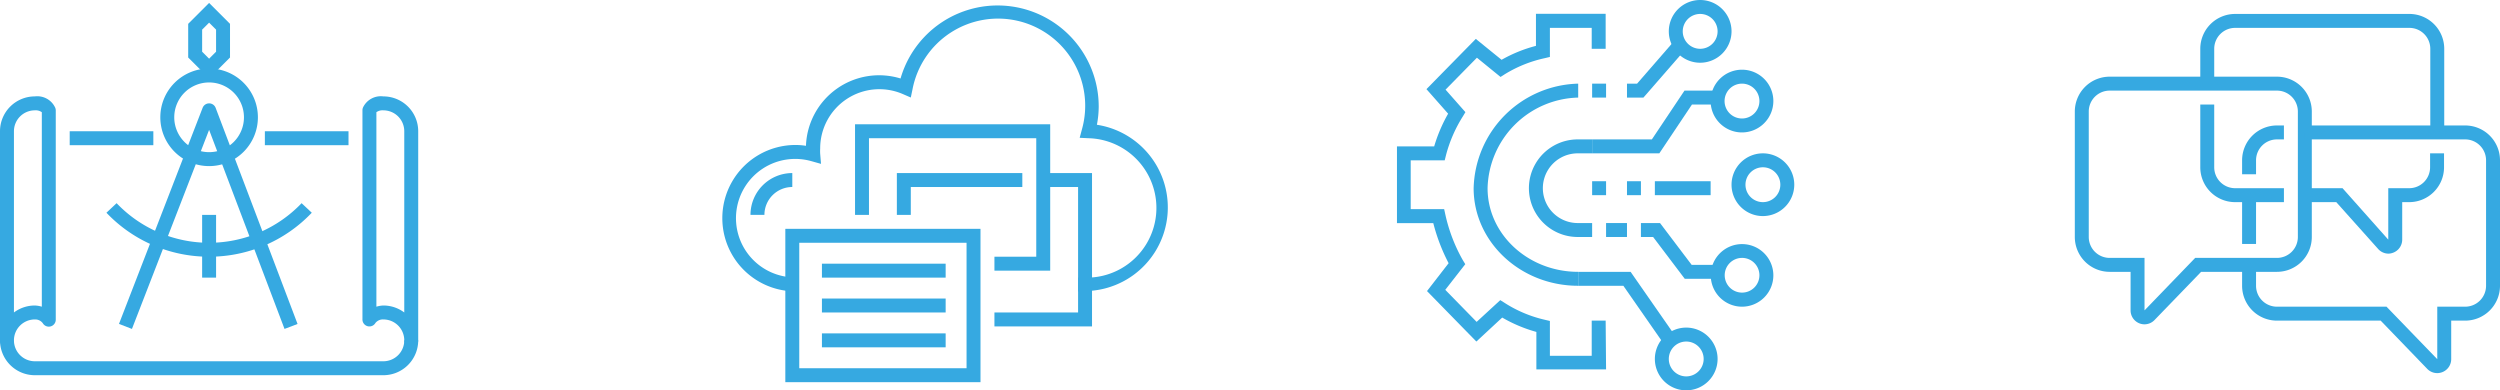 <svg id="ac3cab6a-fac0-4ce6-ba5f-1ce5b30d1584" data-name="Layer 1" xmlns="http://www.w3.org/2000/svg" viewBox="0 0 358.67 56">
  <defs>
    <style>
      .b8395726-fab0-4f57-a6b6-c5ee4055202a {
        fill: #36a9e1;
      }

      .b2635764-315a-490b-bb84-a4d739fc1458 {
        fill: none;
        stroke: #36a9e1;
        stroke-miterlimit: 10;
        stroke-width: 2px;
      }
    </style>
  </defs>
  <g>
    <polygon class="b8395726-fab0-4f57-a6b6-c5ee4055202a" points="238.06 22 228.42 22 228.42 20 236.99 20 241.67 13 246.73 13 246.73 15 242.74 15 238.06 22"/>
    <rect class="b8395726-fab0-4f57-a6b6-c5ee4055202a" x="237.42" y="26" width="8" height="2"/>
    <path class="b8395726-fab0-4f57-a6b6-c5ee4055202a" d="M251.92,19a4.5,4.5,0,1,1,4.5-4.5A4.51,4.51,0,0,1,251.92,19Zm0-7a2.5,2.5,0,1,0,2.5,2.5A2.5,2.5,0,0,0,251.92,12Z" transform="translate(-2)"/>
    <polygon class="b8395726-fab0-4f57-a6b6-c5ee4055202a" points="246.42 40 241.71 40 237.17 34 235.42 34 235.42 32 238.16 32 242.7 38 246.42 38 246.42 40"/>
    <path class="b8395726-fab0-4f57-a6b6-c5ee4055202a" d="M251.92,44a4.49,4.49,0,1,1,4.5-4.48A4.5,4.5,0,0,1,251.92,44Zm0-7a2.49,2.49,0,1,0,2.5,2.49A2.49,2.49,0,0,0,251.92,37Z" transform="translate(-2)"/>
    <path class="b8395726-fab0-4f57-a6b6-c5ee4055202a" d="M254.92,31a4.5,4.5,0,1,1,4.5-4.5A4.51,4.51,0,0,1,254.92,31Zm0-7a2.5,2.5,0,1,0,2.5,2.5A2.5,2.5,0,0,0,254.92,24Z" transform="translate(-2)"/>
    <polygon class="b8395726-fab0-4f57-a6b6-c5ee4055202a" points="238.78 49.45 232.9 41 226.42 41 226.42 39 233.94 39 240.42 48.31 238.78 49.45"/>
    <path class="b8395726-fab0-4f57-a6b6-c5ee4055202a" d="M243.92,56a4.5,4.5,0,1,1,4.5-4.5A4.51,4.51,0,0,1,243.92,56Zm0-7a2.5,2.5,0,1,0,2.5,2.5A2.5,2.5,0,0,0,243.92,49Z" transform="translate(-2)"/>
    <polygon class="b8395726-fab0-4f57-a6b6-c5ee4055202a" points="235.78 14 233.42 14 233.42 12 234.87 12 240.26 5.8 241.77 7.12 235.78 14"/>
    <path class="b8395726-fab0-4f57-a6b6-c5ee4055202a" d="M245.92,9a4.5,4.5,0,1,1,4.5-4.5A4.51,4.51,0,0,1,245.92,9Zm0-7a2.5,2.5,0,1,0,2.5,2.5A2.5,2.5,0,0,0,245.92,2Z" transform="translate(-2)"/>
    <path class="b8395726-fab0-4f57-a6b6-c5ee4055202a" d="M232.42,53h-10l0-5.38a20.76,20.76,0,0,1-4.9-2.06L213.81,49l-7.08-7.24,3.1-4a26.74,26.74,0,0,1-2.2-5.75h-5.21V21h5.34a22,22,0,0,1,2-4.69l-3.11-3.52,7.08-7.21,3.7,3a20.23,20.23,0,0,1,4.93-2l0-4.6h10V7h-2V4h-6l0,4.17-.76.18a18.38,18.38,0,0,0-5.71,2.3l-.61.39-3.39-2.76-4.5,4.58,2.85,3.23-.38.63a19.87,19.87,0,0,0-2.4,5.52l-.19.76h-4.88v7h4.8l.17.78a23.53,23.53,0,0,0,2.5,6.53l.36.59-2.87,3.68,4.5,4.6,3.39-3.12.65.41a18.18,18.18,0,0,0,5.71,2.4l.76.18,0,5h6V46h2Z" transform="translate(-2)"/>
    <path class="b8395726-fab0-4f57-a6b6-c5ee4055202a" d="M230.42,34h-2.07a7,7,0,1,1,0-14h2.07v2h-2.07a5,5,0,1,0,0,10h2.07Z" transform="translate(-2)"/>
    <path class="b8395726-fab0-4f57-a6b6-c5ee4055202a" d="M228.42,41c-8.27,0-15-6.28-15-14a15.39,15.39,0,0,1,15-15v2a13.33,13.33,0,0,0-13,13c0,6.62,5.83,12,13,12Z" transform="translate(-2)"/>
    <rect class="b8395726-fab0-4f57-a6b6-c5ee4055202a" x="228.42" y="26" width="2" height="2"/>
    <rect class="b8395726-fab0-4f57-a6b6-c5ee4055202a" x="233.42" y="26" width="2" height="2"/>
    <rect class="b8395726-fab0-4f57-a6b6-c5ee4055202a" x="228.42" y="12" width="2" height="2"/>
    <rect class="b8395726-fab0-4f57-a6b6-c5ee4055202a" x="230.42" y="32" width="3" height="2"/>
  </g>
  <g>
    <path class="b8395726-fab0-4f57-a6b6-c5ee4055202a" d="M3,49.83a1,1,0,0,1-1-1v-30a5,5,0,0,1,5-5,2.83,2.83,0,0,1,2.92,1.62,1,1,0,0,1,.08.38v30a1,1,0,0,1-.74,1,1,1,0,0,1-1.12-.46A1.36,1.36,0,0,0,7,45.83a3,3,0,0,0-3,3A1,1,0,0,1,3,49.83Zm4-34a3,3,0,0,0-3,3v26a5,5,0,0,1,3-1A4,4,0,0,1,8,44V16.1A1.5,1.5,0,0,0,7,15.83Z" transform="translate(-2)"/>
    <rect class="b8395726-fab0-4f57-a6b6-c5ee4055202a" x="10" y="18.83" width="12" height="2"/>
    <rect class="b8395726-fab0-4f57-a6b6-c5ee4055202a" x="38" y="18.83" width="12" height="2"/>
    <path class="b8395726-fab0-4f57-a6b6-c5ee4055202a" d="M57,53.83H7a5,5,0,0,1-5-5H4a3,3,0,0,0,3,3H57a3,3,0,0,0,3-3h2A5,5,0,0,1,57,53.83Z" transform="translate(-2)"/>
    <path class="b8395726-fab0-4f57-a6b6-c5ee4055202a" d="M61,49.83a1,1,0,0,1-1-1,3,3,0,0,0-3-3,1.36,1.36,0,0,0-1.14.51,1,1,0,0,1-1.12.46,1,1,0,0,1-.74-1v-30a1,1,0,0,1,.08-.38A2.83,2.83,0,0,1,57,13.83a5,5,0,0,1,5,5v30A1,1,0,0,1,61,49.83Zm-4-6a5,5,0,0,1,3,1v-26a3,3,0,0,0-3-3,1.5,1.5,0,0,0-1,.27V44A4,4,0,0,1,57,43.83Z" transform="translate(-2)"/>
    <path class="b8395726-fab0-4f57-a6b6-c5ee4055202a" d="M32,11.25l-3-3V3.42l3-3,3,3V8.25ZM31,7.42l1,1,1-1V4.25l-1-1-1,1Z" transform="translate(-2)"/>
    <path class="b8395726-fab0-4f57-a6b6-c5ee4055202a" d="M20.93,47.19l-1.86-.72,12-31a1,1,0,0,1,.93-.64h0a1,1,0,0,1,.94.65l11.75,31-1.87.71L32,18.63Z" transform="translate(-2)"/>
    <rect class="b8395726-fab0-4f57-a6b6-c5ee4055202a" x="29" y="30.83" width="2" height="9"/>
    <path class="b8395726-fab0-4f57-a6b6-c5ee4055202a" d="M32,23.83a7,7,0,1,1,7-7A7,7,0,0,1,32,23.83Zm0-12a5,5,0,1,0,5,5A5,5,0,0,0,32,11.83Z" transform="translate(-2)"/>
    <path class="b8395726-fab0-4f57-a6b6-c5ee4055202a" d="M32,36.83a20.27,20.27,0,0,1-14.73-6.31l1.46-1.37a18.34,18.34,0,0,0,26.54,0l1.46,1.37A20.27,20.27,0,0,1,32,36.83Z" transform="translate(-2)"/>
  </g>
  <g>
    <path class="b8395726-fab0-4f57-a6b6-c5ee4055202a" d="M309.67,46.53a2,2,0,0,1-2-2V39h-3a5,5,0,0,1-5-5V16a5,5,0,0,1,5-5h24a5,5,0,0,1,5,5V34a5,5,0,0,1-5,5H317.79l-6.69,6.92A2,2,0,0,1,309.67,46.53Zm-5-33.53a3,3,0,0,0-3,3V34a3,3,0,0,0,3,3h5v7.53L316.94,37h11.73a3,3,0,0,0,3-3V16a3,3,0,0,0-3-3Z" transform="translate(-2)"/>
    <path class="b8395726-fab0-4f57-a6b6-c5ee4055202a" d="M329.67,29h-7a5,5,0,0,1-5-5V15h2v9a3,3,0,0,0,3,3h7Z" transform="translate(-2)"/>
    <path class="b8395726-fab0-4f57-a6b6-c5ee4055202a" d="M352.67,19h-2V7a3,3,0,0,0-3-3h-25a3,3,0,0,0-3,3v5h-2V7a5,5,0,0,1,5-5h25a5,5,0,0,1,5,5Z" transform="translate(-2)"/>
    <path class="b8395726-fab0-4f57-a6b6-c5ee4055202a" d="M344.67,36.39a2,2,0,0,1-1.49-.68l-6-6.71h-4.55V27h5.45l6.56,7.38,0-7.38h3a3,3,0,0,0,3-3V22h2v2a5,5,0,0,1-5,5h-1l0,5.39a2,2,0,0,1-1.29,1.86A2,2,0,0,1,344.67,36.39Z" transform="translate(-2)"/>
    <path class="b8395726-fab0-4f57-a6b6-c5ee4055202a" d="M351.66,53.53a2,2,0,0,1-1.43-.61L343.55,46H328.67a5,5,0,0,1-5-5V38h2v3a3,3,0,0,0,3,3h15.72l7.28,7.53V44h4a3,3,0,0,0,3-3V23a3,3,0,0,0-3-3h-23V18h23a5,5,0,0,1,5,5V41a5,5,0,0,1-5,5h-2v5.53a2,2,0,0,1-1.25,1.85A2,2,0,0,1,351.66,53.53Z" transform="translate(-2)"/>
    <rect class="b8395726-fab0-4f57-a6b6-c5ee4055202a" x="321.67" y="28" width="2" height="7"/>
    <path class="b8395726-fab0-4f57-a6b6-c5ee4055202a" d="M325.67,25h-2V23a5,5,0,0,1,5-5h1v2h-1a3,3,0,0,0-3,3Z" transform="translate(-2)"/>
  </g>
  <g>
    <g>
      <path class="b8395726-fab0-4f57-a6b6-c5ee4055202a" d="M157.67,41.83h-1v-2h1a10,10,0,0,0,.47-20l-1.24-.06.32-1.2a12.5,12.5,0,1,0-24.3-5.78l-.25,1.2-1.13-.49a8.49,8.49,0,0,0-11.87,7.8,6.51,6.51,0,0,0,0,.77l.12,1.44-1.39-.39a8.5,8.5,0,1,0-2.27,16.68v2a10.5,10.5,0,0,1,0-21,9.48,9.48,0,0,1,1.5.12,10.5,10.5,0,0,1,13.57-9.66,14.5,14.5,0,0,1,28.43,4,14,14,0,0,1-.26,2.64,12,12,0,0,1-1.74,23.86Z" transform="translate(-2)"/>
      <polygon class="b8395726-fab0-4f57-a6b6-c5ee4055202a" points="156.67 46.83 142.67 46.83 142.67 44.83 154.67 44.83 154.67 26.83 149.67 26.83 149.67 24.83 156.67 24.83 156.67 46.83"/>
      <polygon class="b8395726-fab0-4f57-a6b6-c5ee4055202a" points="130.67 30.83 128.67 30.83 128.67 24.83 146.67 24.83 146.67 26.83 130.67 26.83 130.67 30.83"/>
      <path class="b8395726-fab0-4f57-a6b6-c5ee4055202a" d="M142.67,54.83h-28v-22h28Zm-26-2h24v-18h-24Z" transform="translate(-2)"/>
      <polygon class="b8395726-fab0-4f57-a6b6-c5ee4055202a" points="150.67 38.83 142.67 38.83 142.67 36.83 148.67 36.83 148.67 19.83 124.67 19.83 124.67 30.83 122.67 30.83 122.67 17.83 150.67 17.83 150.67 38.83"/>
      <path class="b8395726-fab0-4f57-a6b6-c5ee4055202a" d="M111.67,30.83h-2a6,6,0,0,1,6-6v2A4,4,0,0,0,111.67,30.83Z" transform="translate(-2)"/>
      <path class="b2635764-315a-490b-bb84-a4d739fc1458" d="M137.67,37.83" transform="translate(-2)"/>
      <path class="b2635764-315a-490b-bb84-a4d739fc1458" d="M135.67,37.83" transform="translate(-2)"/>
    </g>
    <rect class="b8395726-fab0-4f57-a6b6-c5ee4055202a" x="117.92" y="37.83" width="17.75" height="2"/>
    <rect class="b8395726-fab0-4f57-a6b6-c5ee4055202a" x="117.92" y="42.83" width="17.75" height="2"/>
    <rect class="b8395726-fab0-4f57-a6b6-c5ee4055202a" x="117.92" y="47.83" width="17.75" height="2"/>
  </g>
</svg>
